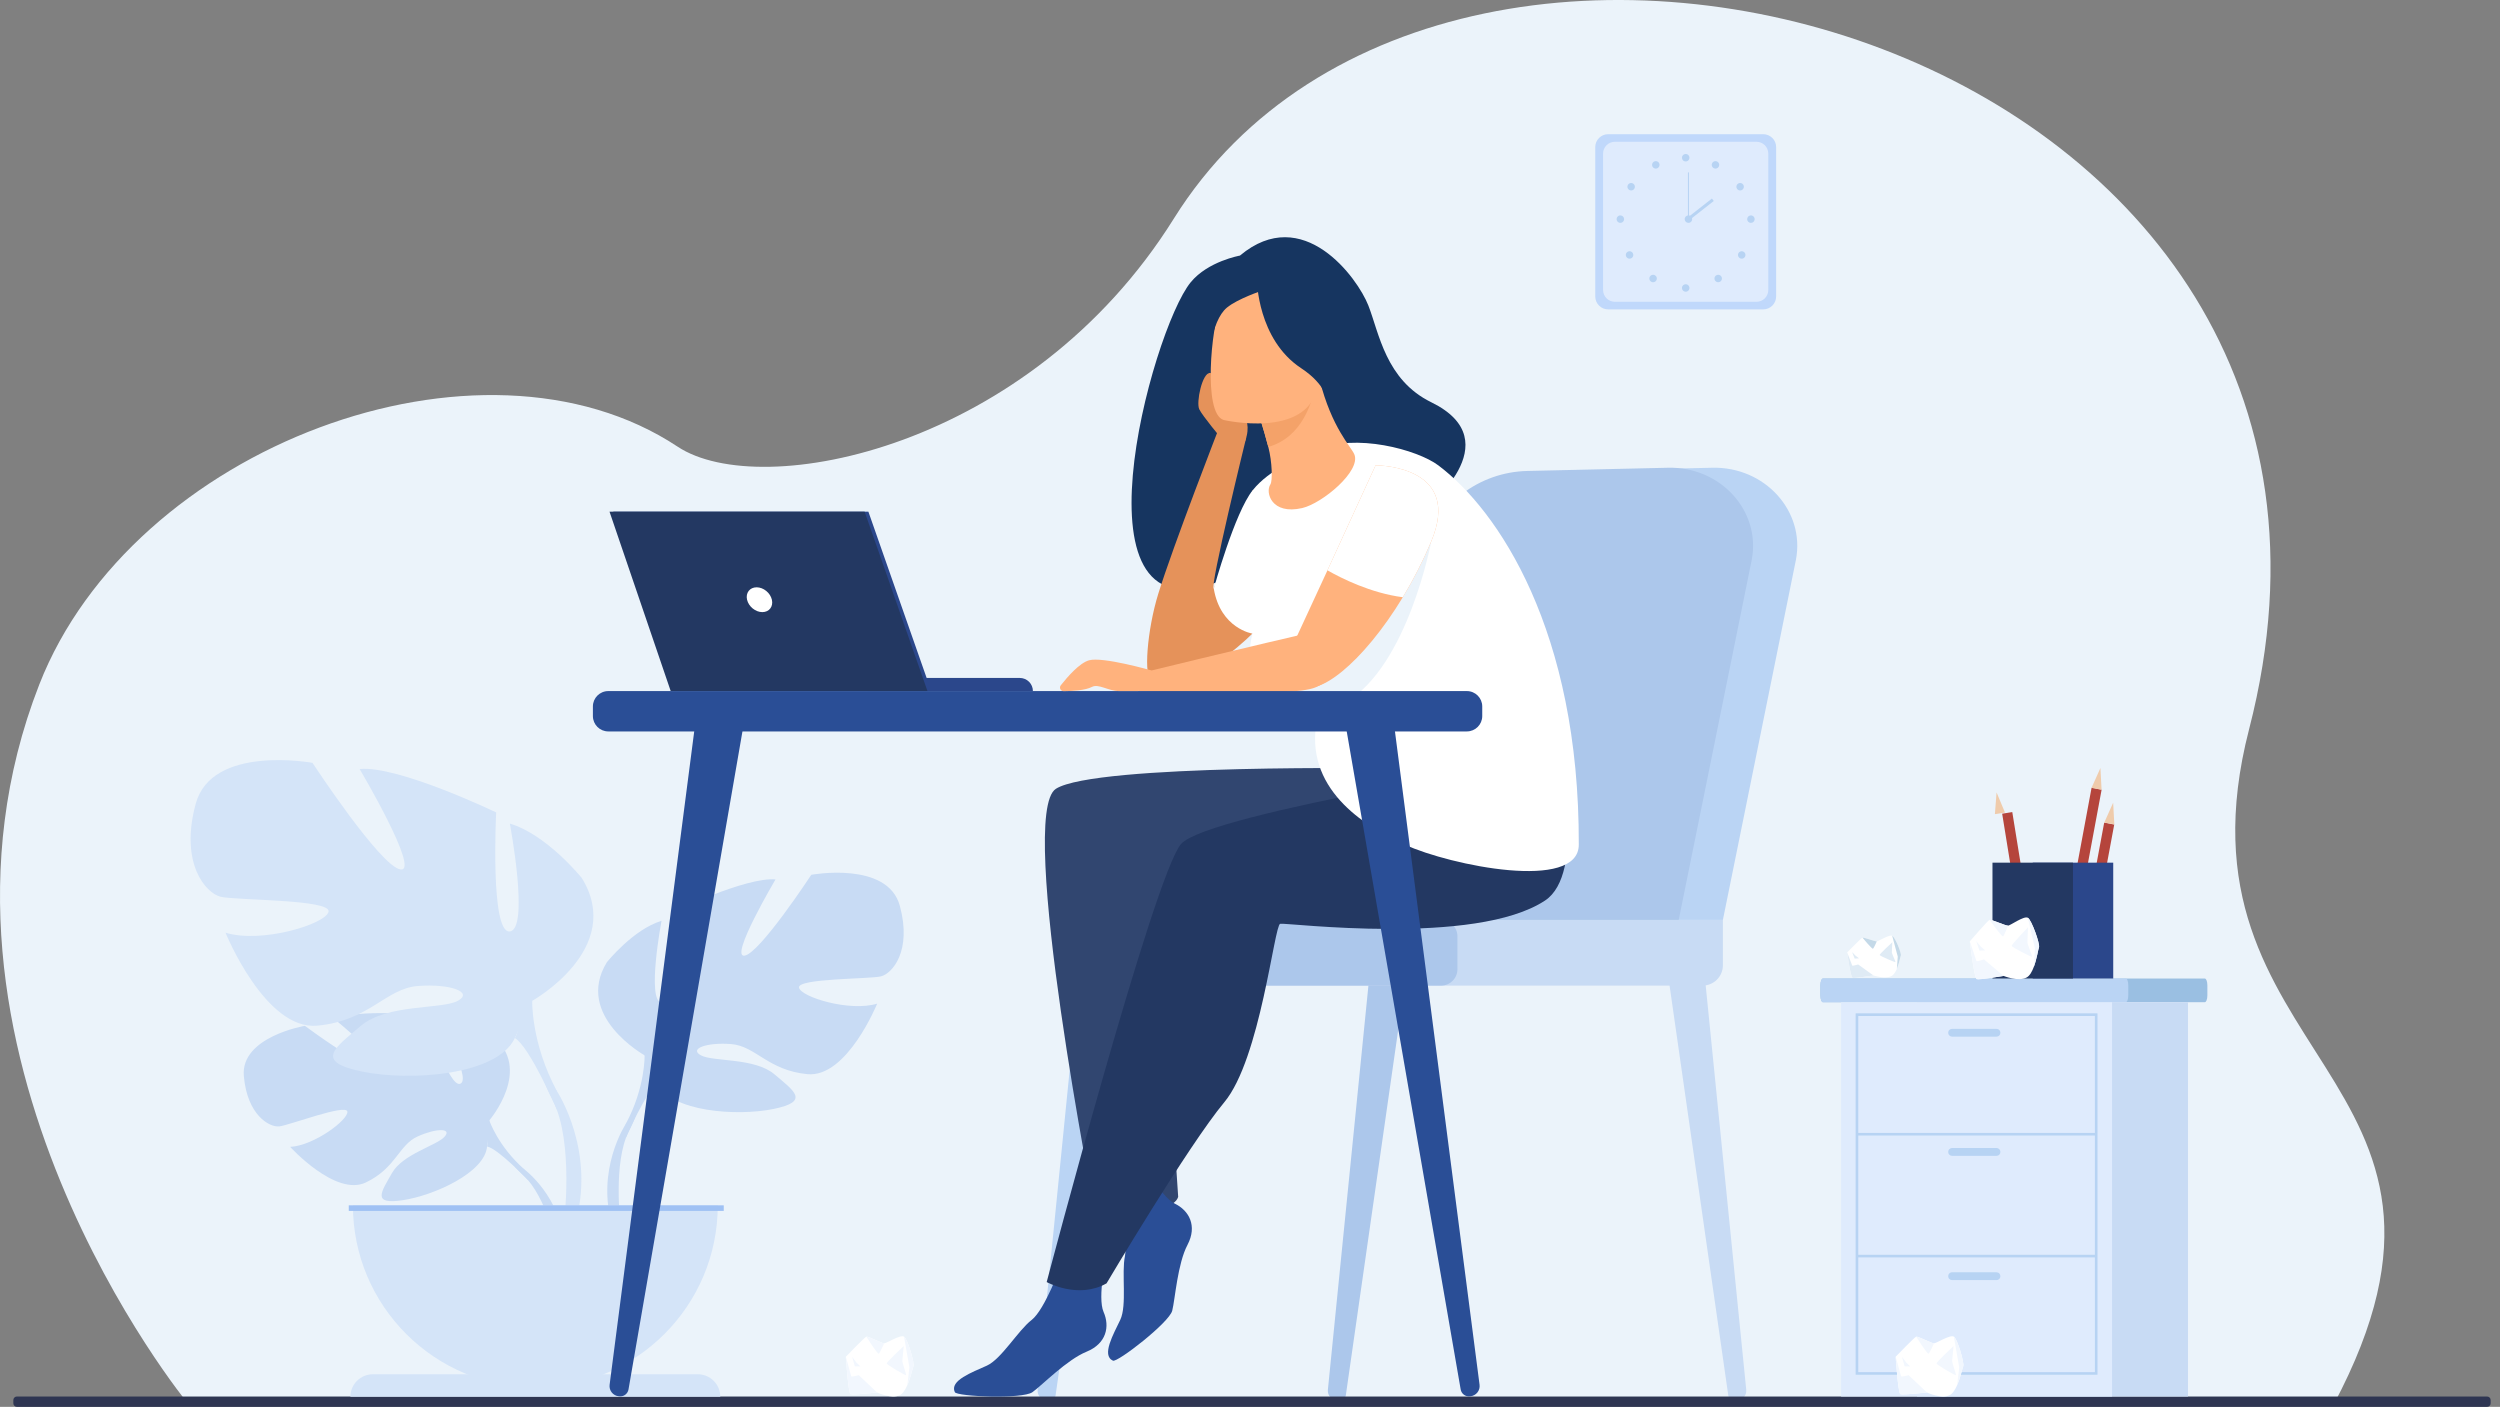 <svg width="263" height="148" viewBox="0 0 263 148" fill="none" xmlns="http://www.w3.org/2000/svg">
<rect x="0" y="0" width="263" height="148" fill="#808080" stroke="none"/>
<g clip-path="url(#clip0_51_552)">
<path d="M19.823 147.72C19.823 147.72 -10.87 110.419 4.13 72.018C13.908 46.988 50.586 33.272 71.284 46.988C80.1 52.829 108.384 47.185 123.486 23C152.834 -23.997 255.254 4.545 236.608 76.702C227.585 111.62 264.07 112.889 245.48 147.794L19.823 147.72Z" fill="#EBF3FA"/>
<path d="M140.861 147.362H140.782C140.132 147.351 139.632 146.822 139.692 146.212L144.021 103.057L147.8 103.393L141.582 146.779C141.553 146.947 141.464 147.099 141.331 147.206C141.199 147.313 141.031 147.369 140.861 147.362Z" fill="#ACC7EB"/>
<path d="M182.537 147.362H182.617C183.266 147.351 183.767 146.822 183.705 146.212L179.377 103.055L175.597 103.391L181.812 146.779C181.841 146.948 181.93 147.101 182.064 147.208C182.198 147.315 182.366 147.37 182.537 147.362Z" fill="#C8DBF4"/>
<path d="M110.326 147.362H110.246C109.597 147.351 109.096 146.822 109.158 146.212L113.485 103.057L117.265 103.393L111.049 146.781C111.02 146.949 110.931 147.101 110.797 147.208C110.664 147.315 110.496 147.37 110.326 147.362Z" fill="#BAD4F4"/>
<path d="M181.248 96.776L188.931 58.897C189.918 53.769 185.661 49.079 180.133 49.206L165.317 49.543C162.826 49.6 160.417 50.448 158.443 51.966C156.468 53.483 155.03 55.59 154.338 57.98L143.094 96.778L181.248 96.776Z" fill="#BAD4F4"/>
<path d="M176.601 96.776L184.283 58.897C185.27 53.769 181.013 49.079 175.486 49.206L160.668 49.545C158.178 49.602 155.77 50.45 153.796 51.968C151.822 53.485 150.384 55.591 149.692 57.98L138.448 96.778L176.601 96.776Z" fill="#ACC7EB"/>
<path d="M120.485 96.778H181.248V101.548C181.248 101.829 181.193 102.107 181.085 102.366C180.978 102.625 180.82 102.861 180.621 103.059C180.422 103.258 180.186 103.415 179.927 103.523C179.667 103.63 179.389 103.686 179.107 103.686H120.485C119.917 103.686 119.372 103.46 118.971 103.059C118.569 102.659 118.344 102.115 118.344 101.548V98.915C118.344 98.348 118.569 97.805 118.971 97.404C119.372 97.003 119.917 96.778 120.485 96.778Z" fill="#C8DBF4"/>
<path d="M151.597 96.778H114.227C113.274 96.778 112.502 97.549 112.502 98.5V101.963C112.502 102.914 113.274 103.686 114.227 103.686H151.597C152.549 103.686 153.322 102.914 153.322 101.963V98.5C153.322 97.549 152.549 96.778 151.597 96.778Z" fill="#ACC7EB"/>
<path d="M261.644 146.913H1.774C1.569 146.913 1.403 147.079 1.403 147.283V147.63C1.403 147.834 1.569 148 1.774 148H261.644C261.849 148 262.015 147.834 262.015 147.63V147.283C262.015 147.079 261.849 146.913 261.644 146.913Z" fill="#2E3552"/>
<path d="M128.797 60.929C127.971 60.254 145.974 45.081 149.833 53.588C149.833 53.588 159.078 46.477 150.566 42.316C145.773 39.972 145.085 35.044 143.952 32.142C142.818 29.24 137.071 21.328 130.44 26.889C130.44 26.889 127.073 27.485 125.261 29.697C121.136 34.727 111.972 68.36 128.797 60.929Z" fill="#163560"/>
<path d="M140.435 55.196C140.435 55.196 137.304 60.815 132.917 65.478C130.598 67.941 127.928 70.137 125.184 71.095C123.844 71.566 122.488 71.735 121.145 71.499C120.288 71.351 120.661 66.302 121.851 62.463C123.419 57.408 128.306 44.847 128.306 44.847L131.103 46.037C131.103 46.037 127.22 61.858 127.687 61.925L131.788 51.562L140.435 55.196Z" fill="#E5925A"/>
<path d="M146.411 80.834C146.411 80.834 115.243 80.338 111.084 82.979C106.926 85.619 115.242 127.786 115.242 127.786C115.242 127.786 123.303 128.043 123.944 125.913C123.944 125.913 122.494 106.156 123.763 102.743C125.032 99.33 124.249 94.599 124.249 94.599C124.249 94.599 140.016 97.001 145.023 95.819C150.03 94.637 146.411 80.834 146.411 80.834Z" fill="#314670"/>
<path d="M116.947 125.641C116.947 125.641 118.722 130.383 118.345 132.143C117.968 133.902 118.576 137.311 117.855 138.84C117.134 140.369 115.846 142.581 117.082 143.143C117.555 143.356 123.009 139.129 123.319 137.882C123.628 136.635 123.875 132.956 124.925 130.958C125.975 128.96 125.093 127.35 123.583 126.619C122.073 125.887 119.969 121.861 119.969 121.861L116.947 125.641Z" fill="#2A4E96"/>
<path d="M111.654 132.999C111.654 132.999 109.945 137.765 108.52 138.867C107.095 139.969 105.357 142.965 103.819 143.665C102.282 144.366 99.867 145.23 100.448 146.455C100.669 146.92 107.57 147.21 108.615 146.455C109.66 145.7 112.224 143.049 114.313 142.196C116.402 141.342 116.77 139.548 116.095 138.014C115.42 136.48 116.409 132.051 116.409 132.051L111.654 132.999Z" fill="#2A4E96"/>
<path d="M164.085 79.721C164.085 79.721 127.098 85.5 124.248 88.786C121.399 92.071 110.112 134.872 110.112 134.872C110.112 134.872 113.406 136.716 116.409 135.009C116.409 135.009 125.001 120.504 128.797 115.954C132.592 111.405 134.049 97.325 134.675 97.182C135.3 97.04 155.204 99.583 162.536 94.738C166.858 91.881 164.085 79.721 164.085 79.721Z" fill="#233862"/>
<path d="M151.314 48.958C149.131 47.316 142.563 45.505 138.454 47.354C136.509 48.227 133.557 49.374 131.79 51.565C129.883 53.93 127.689 61.928 127.689 61.928C128.406 66.14 131.761 66.656 131.761 66.656C129.797 74.073 139.052 72.135 138.454 76.248C137.41 83.424 144.135 87.191 147.799 88.865C152.595 91.054 166.075 93.813 166.089 88.865C166.153 66.322 157.588 53.674 151.314 48.958Z" fill="white"/>
<path d="M150.566 56.953C150.566 56.953 148.135 70.051 141.551 73.897H135.354L141.896 65.734L150.566 56.953Z" fill="#EBF3FA"/>
<path d="M128.527 46.171C128.527 46.171 126.514 43.779 126.164 43.058C125.815 42.337 126.473 39.211 127.293 39.232C127.81 39.244 128.447 41.135 129.013 41.823C129.579 42.511 132.037 43.489 130.997 46.378C130.878 46.699 128.527 46.171 128.527 46.171Z" fill="#E5925A"/>
<path d="M133.645 50.957C133.078 51.806 133.77 54.191 136.988 53.449C139.101 52.962 143.217 49.541 142.474 47.794C142.121 46.965 140.096 45.017 138.823 39.952L138.454 40.127L132.258 43.076C132.258 43.076 132.93 45.088 133.427 47.018C133.843 48.639 133.877 50.606 133.645 50.957Z" fill="#FFB27D"/>
<path d="M132.256 43.076C132.256 43.076 132.928 45.088 133.425 47.018C137.05 45.987 138.131 42.171 138.452 40.132L132.256 43.076Z" fill="#F4A269"/>
<path d="M128.732 44.184C128.732 44.184 137.417 46.196 138.589 40.776C139.76 35.357 141.67 31.967 136.174 30.454C130.679 28.941 129.151 30.775 128.319 32.489C127.486 34.203 126.5 43.521 128.732 44.184Z" fill="#FFB27D"/>
<path d="M132.228 29.47C132.228 29.47 132.283 35.707 136.882 38.734C139.574 40.505 139.701 42.319 139.701 42.319C139.701 42.319 141.295 36.982 141.548 32.968C141.551 32.967 134.684 26.829 132.228 29.47Z" fill="#163560"/>
<path d="M132.777 30.572C132.777 30.572 130.21 31.421 129.068 32.364C127.377 33.761 126.936 38.307 127.138 39.439C127.138 39.439 126.678 31.542 129.224 29.53C131.923 27.398 132.777 30.572 132.777 30.572Z" fill="#163560"/>
<path d="M150.567 56.953C149.713 58.981 148.714 60.945 147.575 62.829C143.43 69.67 138.362 73.804 136.532 71.876C136.025 71.344 134.748 70.57 136.084 67.705C137.116 65.493 138.393 62.725 139.647 60.001C142.232 54.385 144.711 48.956 144.711 48.956C145.501 48.956 153.805 49.245 150.567 56.953Z" fill="#FFB27D"/>
<path d="M141.896 65.734C141.612 65.565 125.985 69.354 121.145 70.533L119.728 70.877V72.698C119.728 72.698 135.898 73.453 138.423 72.298C140.949 71.144 143.359 68.446 143.359 68.446L141.896 65.734Z" fill="#FFB27D"/>
<path d="M150.567 56.953C149.713 58.982 148.714 60.946 147.575 62.829C144.198 62.392 141.081 60.817 139.647 59.999C142.232 54.384 144.711 48.955 144.711 48.955C145.501 48.957 153.805 49.245 150.567 56.953Z" fill="white"/>
<path d="M91.304 72.701H108.662C108.662 72.336 108.517 71.985 108.259 71.726C108 71.467 107.649 71.321 107.283 71.32H91.304V72.701Z" fill="#2B478B"/>
<path d="M91.354 53.827H64.516L70.953 72.701H97.965L91.354 53.827Z" fill="#2B478B"/>
<path d="M64.121 53.827L70.558 72.701H97.569L90.958 53.827H64.121Z" fill="#233862"/>
<path d="M78.59 63.09C78.757 63.81 79.478 64.395 80.197 64.395C80.916 64.395 81.37 63.81 81.203 63.09C81.036 62.369 80.316 61.784 79.597 61.784C78.878 61.784 78.423 62.368 78.59 63.09Z" fill="white"/>
<path d="M191.51 103.637V104.735C191.51 105.119 191.634 105.434 191.787 105.434H231.938C232.09 105.434 232.215 105.119 232.215 104.735V103.637C232.215 103.253 232.09 102.938 231.938 102.938H191.787C191.634 102.938 191.51 103.253 191.51 103.637Z" fill="#9ABFE2"/>
<path d="M191.51 103.637V104.735C191.51 105.119 191.624 105.434 191.764 105.434H223.639C223.779 105.434 223.893 105.119 223.893 104.735V103.637C223.893 103.253 223.779 102.938 223.639 102.938H191.764C191.624 102.938 191.51 103.253 191.51 103.637Z" fill="#BAD4F4"/>
<path d="M201.671 146.914H230.176V105.435H201.671V146.914Z" fill="#C8DBF4"/>
<path d="M193.683 146.914H222.188V105.435H193.683V146.914Z" fill="#DFEBFD"/>
<path d="M195.214 106.606H220.656V144.622H195.214V106.606ZM220.381 106.88H195.489V144.348H220.384L220.381 106.88Z" fill="#B7D3F3"/>
<path d="M220.518 119.182H195.352V119.457H220.518V119.182Z" fill="#B7D3F3"/>
<path d="M220.518 132.004H195.352V132.279H220.518V132.004Z" fill="#B7D3F3"/>
<path d="M205.36 109.058H210.03C210.139 109.057 210.244 109.014 210.321 108.937C210.398 108.86 210.442 108.755 210.443 108.646C210.442 108.537 210.399 108.433 210.321 108.355C210.244 108.278 210.139 108.235 210.03 108.234H205.36C205.251 108.235 205.147 108.278 205.069 108.355C204.992 108.433 204.949 108.537 204.948 108.646C204.949 108.755 204.993 108.86 205.07 108.937C205.147 109.014 205.251 109.057 205.36 109.058Z" fill="#B7D3F3"/>
<path d="M205.36 121.596H210.03C210.139 121.595 210.244 121.552 210.321 121.475C210.399 121.398 210.442 121.293 210.443 121.184C210.442 121.075 210.399 120.971 210.321 120.894C210.244 120.817 210.139 120.773 210.03 120.773H205.36C205.251 120.773 205.147 120.817 205.069 120.894C204.992 120.971 204.949 121.075 204.948 121.184C204.949 121.293 204.992 121.398 205.069 121.475C205.147 121.552 205.251 121.595 205.36 121.596Z" fill="#B7D3F3"/>
<path d="M205.36 134.666H210.03C210.139 134.666 210.244 134.622 210.321 134.545C210.399 134.468 210.442 134.363 210.443 134.254C210.442 134.145 210.398 134.04 210.321 133.963C210.244 133.886 210.139 133.843 210.03 133.843H205.36C205.251 133.843 205.147 133.887 205.07 133.964C204.993 134.041 204.949 134.145 204.948 134.254C204.949 134.363 204.992 134.467 205.069 134.545C205.147 134.622 205.251 134.666 205.36 134.666Z" fill="#B7D3F3"/>
<path d="M185.488 14.116H169.182C168.43 14.116 167.82 14.725 167.82 15.475V31.188C167.82 31.939 168.43 32.548 169.182 32.548H185.488C186.24 32.548 186.85 31.939 186.85 31.188V15.475C186.85 14.725 186.24 14.116 185.488 14.116Z" fill="#C0D8FB"/>
<path d="M184.781 14.914H169.887C169.201 14.914 168.644 15.47 168.644 16.155V30.507C168.644 31.193 169.201 31.749 169.887 31.749H184.781C185.468 31.749 186.025 31.193 186.025 30.507V16.155C186.025 15.47 185.468 14.914 184.781 14.914Z" fill="#DFEBFD"/>
<path d="M176.941 16.593C176.941 16.515 176.964 16.439 177.007 16.374C177.051 16.309 177.113 16.259 177.185 16.229C177.257 16.199 177.336 16.191 177.413 16.206C177.49 16.222 177.56 16.259 177.615 16.315C177.67 16.37 177.708 16.44 177.723 16.517C177.738 16.593 177.73 16.673 177.7 16.745C177.67 16.817 177.62 16.878 177.554 16.921C177.489 16.965 177.413 16.988 177.335 16.987C177.283 16.987 177.232 16.977 177.184 16.957C177.136 16.938 177.092 16.908 177.056 16.872C177.019 16.835 176.99 16.792 176.97 16.744C176.951 16.696 176.941 16.645 176.941 16.593Z" fill="#B7D3F3"/>
<path d="M180.122 17.152C180.16 17.084 180.217 17.029 180.286 16.994C180.356 16.958 180.434 16.944 180.512 16.953C180.589 16.962 180.662 16.993 180.721 17.044C180.781 17.094 180.824 17.161 180.845 17.235C180.867 17.31 180.866 17.39 180.842 17.464C180.818 17.538 180.773 17.603 180.712 17.652C180.651 17.7 180.576 17.729 180.499 17.736C180.421 17.742 180.343 17.725 180.275 17.687C180.184 17.637 180.116 17.552 180.088 17.452C180.059 17.351 180.071 17.244 180.122 17.152Z" fill="#B7D3F3"/>
<path d="M182.847 19.314C182.913 19.272 182.989 19.25 183.067 19.251C183.145 19.253 183.221 19.277 183.285 19.321C183.349 19.366 183.398 19.428 183.427 19.5C183.455 19.573 183.462 19.652 183.445 19.728C183.429 19.804 183.39 19.873 183.334 19.927C183.278 19.981 183.207 20.018 183.131 20.032C183.054 20.046 182.975 20.036 182.903 20.006C182.832 19.975 182.771 19.923 182.729 19.858C182.701 19.814 182.682 19.766 182.672 19.715C182.663 19.664 182.664 19.612 182.675 19.561C182.686 19.511 182.707 19.463 182.736 19.42C182.766 19.378 182.804 19.342 182.847 19.314Z" fill="#B7D3F3"/>
<path d="M184.195 22.66C184.273 22.66 184.35 22.683 184.414 22.726C184.479 22.769 184.53 22.831 184.559 22.902C184.589 22.974 184.597 23.053 184.582 23.13C184.567 23.206 184.529 23.276 184.474 23.331C184.419 23.386 184.349 23.424 184.272 23.439C184.196 23.454 184.117 23.446 184.045 23.416C183.973 23.387 183.911 23.336 183.868 23.272C183.825 23.207 183.801 23.131 183.801 23.053C183.802 22.949 183.843 22.849 183.917 22.775C183.991 22.701 184.091 22.66 184.195 22.66Z" fill="#B7D3F3"/>
<path d="M183.508 26.542C183.563 26.597 183.6 26.668 183.615 26.744C183.63 26.82 183.623 26.899 183.593 26.971C183.563 27.043 183.513 27.104 183.448 27.148C183.383 27.191 183.307 27.214 183.229 27.214C183.151 27.214 183.075 27.191 183.01 27.148C182.945 27.104 182.895 27.043 182.865 26.971C182.835 26.899 182.827 26.82 182.842 26.744C182.858 26.668 182.895 26.597 182.95 26.542C182.987 26.506 183.03 26.477 183.078 26.457C183.126 26.437 183.177 26.427 183.229 26.427C183.281 26.427 183.332 26.437 183.38 26.457C183.428 26.477 183.471 26.506 183.508 26.542Z" fill="#B7D3F3"/>
<path d="M181.032 29.019C181.087 29.074 181.125 29.145 181.14 29.221C181.155 29.297 181.147 29.376 181.117 29.448C181.087 29.52 181.037 29.581 180.972 29.625C180.907 29.668 180.831 29.691 180.753 29.691C180.675 29.691 180.599 29.668 180.534 29.625C180.47 29.581 180.419 29.52 180.389 29.448C180.359 29.376 180.352 29.297 180.367 29.221C180.382 29.145 180.419 29.074 180.475 29.019C180.511 28.983 180.555 28.954 180.602 28.934C180.65 28.914 180.702 28.904 180.753 28.904C180.805 28.904 180.856 28.914 180.904 28.934C180.952 28.954 180.995 28.983 181.032 29.019Z" fill="#B7D3F3"/>
<path d="M176.941 30.297C176.941 30.219 176.964 30.142 177.007 30.077C177.05 30.012 177.112 29.962 177.184 29.932C177.256 29.902 177.336 29.894 177.413 29.909C177.489 29.924 177.56 29.962 177.615 30.017C177.67 30.072 177.708 30.142 177.723 30.219C177.738 30.296 177.73 30.375 177.7 30.447C177.67 30.519 177.62 30.581 177.555 30.624C177.489 30.667 177.413 30.69 177.335 30.69C177.23 30.69 177.13 30.648 177.056 30.575C176.982 30.501 176.941 30.401 176.941 30.297Z" fill="#B7D3F3"/>
<path d="M174.536 17.152C174.498 17.084 174.441 17.029 174.372 16.994C174.302 16.958 174.224 16.944 174.147 16.953C174.069 16.962 173.996 16.993 173.937 17.044C173.877 17.094 173.834 17.161 173.813 17.235C173.791 17.31 173.793 17.39 173.816 17.464C173.84 17.538 173.886 17.603 173.947 17.652C174.008 17.7 174.082 17.729 174.159 17.736C174.237 17.742 174.315 17.725 174.383 17.687C174.474 17.637 174.542 17.552 174.57 17.452C174.599 17.351 174.587 17.244 174.536 17.152Z" fill="#B7D3F3"/>
<path d="M171.811 19.314C171.746 19.271 171.669 19.25 171.591 19.251C171.513 19.252 171.438 19.276 171.373 19.32C171.309 19.365 171.26 19.427 171.231 19.499C171.202 19.572 171.196 19.651 171.212 19.727C171.229 19.803 171.267 19.872 171.323 19.926C171.379 19.981 171.45 20.017 171.526 20.031C171.603 20.045 171.682 20.036 171.754 20.005C171.825 19.974 171.886 19.923 171.928 19.858C171.956 19.814 171.976 19.766 171.985 19.715C171.994 19.664 171.994 19.612 171.983 19.561C171.972 19.511 171.951 19.463 171.922 19.42C171.892 19.378 171.855 19.342 171.811 19.314Z" fill="#B7D3F3"/>
<path d="M170.461 22.66C170.383 22.66 170.307 22.683 170.242 22.726C170.177 22.769 170.127 22.831 170.097 22.902C170.067 22.974 170.059 23.053 170.074 23.13C170.09 23.206 170.127 23.276 170.182 23.331C170.237 23.386 170.308 23.424 170.384 23.439C170.46 23.454 170.54 23.446 170.612 23.416C170.684 23.387 170.745 23.336 170.788 23.272C170.832 23.207 170.855 23.131 170.855 23.053C170.855 22.949 170.813 22.849 170.739 22.775C170.666 22.701 170.565 22.66 170.461 22.66Z" fill="#B7D3F3"/>
<path d="M171.151 26.542C171.096 26.597 171.058 26.668 171.043 26.744C171.028 26.82 171.036 26.899 171.065 26.971C171.095 27.043 171.146 27.104 171.21 27.148C171.275 27.191 171.351 27.214 171.429 27.214C171.507 27.214 171.583 27.191 171.648 27.148C171.713 27.104 171.763 27.043 171.793 26.971C171.823 26.899 171.831 26.82 171.816 26.744C171.801 26.668 171.763 26.597 171.708 26.542C171.671 26.506 171.628 26.477 171.58 26.457C171.532 26.437 171.481 26.427 171.429 26.427C171.378 26.427 171.326 26.437 171.278 26.457C171.231 26.477 171.187 26.506 171.151 26.542Z" fill="#B7D3F3"/>
<path d="M173.625 29.02C173.57 29.075 173.532 29.145 173.517 29.221C173.502 29.298 173.51 29.377 173.54 29.449C173.569 29.521 173.62 29.583 173.685 29.626C173.75 29.67 173.826 29.693 173.904 29.693C173.983 29.693 174.059 29.67 174.124 29.626C174.189 29.583 174.239 29.521 174.269 29.449C174.299 29.377 174.307 29.298 174.292 29.221C174.277 29.145 174.239 29.075 174.184 29.02C174.109 28.946 174.009 28.904 173.904 28.904C173.8 28.904 173.699 28.946 173.625 29.02Z" fill="#B7D3F3"/>
<path d="M177.229 23.053C177.229 22.975 177.252 22.899 177.295 22.834C177.339 22.77 177.4 22.719 177.472 22.69C177.544 22.66 177.623 22.652 177.7 22.667C177.776 22.682 177.846 22.72 177.902 22.775C177.957 22.83 177.994 22.9 178.009 22.976C178.025 23.053 178.017 23.132 177.987 23.204C177.957 23.275 177.907 23.337 177.842 23.38C177.777 23.423 177.701 23.446 177.623 23.446C177.518 23.446 177.418 23.405 177.344 23.331C177.27 23.257 177.229 23.157 177.229 23.053Z" fill="#B7D3F3"/>
<path d="M177.677 18.136H177.569V23.053H177.677V18.136Z" fill="#B7D3F3"/>
<path d="M180.092 20.888L177.481 22.934L177.681 23.188L180.292 21.142L180.092 20.888Z" fill="#B7D3F3"/>
<path d="M51.476 117.864C51.476 117.864 56.149 112.422 51.76 108.964C51.76 108.964 48.558 107.03 45.946 107.186C45.946 107.186 49.646 113.381 48.449 113.997C47.252 114.613 44.827 106.797 44.827 106.797C44.827 106.797 37.541 106.092 35.196 107.217C35.196 107.217 41.426 112.311 40.11 112.61C38.794 112.909 32.072 107.917 32.072 107.917C32.072 107.917 25.289 109.07 25.651 113.2C26.013 117.33 28.35 118.606 29.377 118.497C30.404 118.387 36.412 116.097 36.544 116.936C36.675 117.776 33.057 120.521 30.525 120.651C30.525 120.651 35.307 125.916 38.484 124.397C41.662 122.878 41.934 120.469 43.915 119.565C45.895 118.662 47.587 118.665 46.769 119.585C45.951 120.506 42.371 121.403 41.237 123.404C40.103 125.405 39.087 126.754 42.371 126.26C45.654 125.767 51.003 123.364 51.238 120.613L51.476 117.864Z" fill="#C8DBF4"/>
<path d="M28.987 113.312C28.987 113.312 47.412 112.604 51.474 117.864C51.474 117.864 52.374 120.553 55.142 123.003L55.574 124.177C55.574 124.177 52.383 120.817 51.24 120.613C51.242 120.613 53.028 114.097 28.987 113.312Z" fill="#C8DBF4"/>
<path d="M55.144 123C55.144 123 59.095 125.924 59.378 131.139L58.66 131.203C58.66 131.203 57.398 125.809 55.115 123.7C52.832 121.591 55.144 123 55.144 123Z" fill="#C8DBF4"/>
<path d="M67.812 111.02C67.812 111.02 60.38 106.869 63.844 101.225C63.844 101.225 66.618 97.762 69.591 96.872C69.591 96.872 68.005 105.282 69.591 105.479C71.178 105.676 70.681 95.981 70.681 95.981C70.681 95.981 78.51 92.222 81.582 92.518C81.582 92.518 76.726 100.73 78.312 100.537C79.897 100.343 85.347 92.028 85.347 92.028C85.347 92.028 93.374 90.544 94.663 95.293C95.951 100.041 93.87 102.416 92.678 102.713C91.487 103.01 83.859 102.911 84.057 103.9C84.256 104.888 89.408 106.472 92.278 105.582C92.278 105.582 89.107 113.398 84.945 113.002C80.782 112.606 79.494 110.034 76.913 109.836C74.333 109.638 72.453 110.331 73.741 111.024C75.029 111.716 79.391 111.25 81.471 113.017C83.552 114.784 85.237 115.871 81.377 116.663C77.517 117.454 70.575 116.959 69.188 113.991L67.812 111.02Z" fill="#C8DBF4"/>
<path d="M91 96.776C91 96.776 70.191 103.503 67.812 111.02C67.812 111.02 67.907 114.384 65.828 118.242V119.726C65.828 119.726 68.008 114.68 69.197 113.988C69.199 113.988 64.542 107.458 91 96.776Z" fill="#C8DBF4"/>
<path d="M65.83 118.242C65.83 118.242 62.617 123.107 64.45 129.03L65.276 128.808C65.276 128.808 64.475 122.285 66.154 119.004C67.833 115.723 65.83 118.242 65.83 118.242Z" fill="#C8DBF4"/>
<path d="M55.988 105.289C55.988 105.289 65.784 99.811 61.213 92.378C61.213 92.378 57.556 87.813 53.636 86.64C53.636 86.64 55.726 97.725 53.636 97.986C51.546 98.247 52.197 85.466 52.197 85.466C52.197 85.466 41.88 80.51 37.835 80.901C37.835 80.901 44.236 91.726 42.146 91.467C40.056 91.207 32.872 80.251 32.872 80.251C32.872 80.251 22.289 78.295 20.589 84.555C18.888 90.815 21.634 93.945 23.201 94.336C24.769 94.728 34.823 94.597 34.566 95.901C34.309 97.206 27.512 99.291 23.724 98.118C23.724 98.118 27.904 108.421 33.391 107.899C38.877 107.378 40.572 103.986 43.973 103.726C47.375 103.466 49.851 104.378 48.153 105.291C46.455 106.204 40.708 105.59 37.964 107.918C35.22 110.246 33.001 111.681 38.095 112.729C43.19 113.777 52.333 113.121 54.158 109.208L55.988 105.289Z" fill="#D4E4F8"/>
<path d="M25.421 86.51C25.421 86.51 52.853 95.377 55.988 105.289C55.988 105.289 55.857 109.723 58.601 114.809V116.766C58.601 116.766 55.727 110.114 54.16 109.201C54.159 109.201 60.299 100.594 25.421 86.51Z" fill="#D4E4F8"/>
<path d="M58.601 114.809C58.601 114.809 62.831 121.224 60.42 129.03L59.331 128.738C59.331 128.738 60.388 120.139 58.174 115.815C55.96 111.49 58.601 114.809 58.601 114.809Z" fill="#D4E4F8"/>
<path d="M56.318 145.96C45.719 145.96 37.127 137.382 37.127 126.801H75.509C75.509 137.382 66.916 145.96 56.318 145.96Z" fill="#D4E4F8"/>
<path d="M36.862 146.935H75.774C75.774 146.308 75.524 145.707 75.08 145.263C74.636 144.82 74.034 144.571 73.406 144.571H39.23C38.602 144.571 38 144.82 37.556 145.263C37.112 145.707 36.862 146.308 36.862 146.935Z" fill="#D4E4F8"/>
<path d="M36.69 127.388H76.139V126.801H36.69V127.388Z" fill="#9FC1F4"/>
<path d="M154.312 72.701H63.992C63.098 72.701 62.373 73.425 62.373 74.318V75.33C62.373 76.223 63.098 76.947 63.992 76.947H154.312C155.207 76.947 155.932 76.223 155.932 75.33V74.318C155.932 73.425 155.207 72.701 154.312 72.701Z" fill="#2A4E96"/>
<path d="M65.134 146.893L65.082 146.887C64.941 146.871 64.804 146.828 64.679 146.759C64.554 146.69 64.445 146.597 64.356 146.486C64.267 146.374 64.202 146.246 64.163 146.109C64.124 145.972 64.113 145.829 64.13 145.688L73.306 74.825L78.447 74.972L66.116 146.181C66.075 146.403 65.95 146.6 65.767 146.733C65.584 146.865 65.358 146.923 65.134 146.893Z" fill="#2A4E96"/>
<path d="M154.648 146.893L154.698 146.887C154.839 146.871 154.977 146.828 155.101 146.759C155.226 146.69 155.336 146.597 155.425 146.486C155.513 146.374 155.579 146.246 155.618 146.109C155.657 145.973 155.668 145.829 155.651 145.688L146.475 74.825L141.333 74.972L153.665 146.181C153.706 146.403 153.831 146.601 154.014 146.733C154.197 146.866 154.424 146.923 154.648 146.893Z" fill="#2A4E96"/>
<path d="M211.692 85.43L210.628 85.602L212.655 98.127L213.72 97.956L211.692 85.43Z" fill="#B5453C"/>
<path d="M210.039 83.364L209.863 85.649L210.925 85.478L210.039 83.364Z" fill="#EFCBAB"/>
<path d="M222.417 86.741L221.36 86.545L219.044 98.984L220.102 99.18L222.417 86.741Z" fill="#B5453C"/>
<path d="M222.305 84.442L221.369 86.533L222.426 86.729L222.305 84.442Z" fill="#EFCBAB"/>
<path d="M221.09 83.073L220.033 82.877L217.72 95.316L218.777 95.512L221.09 83.073Z" fill="#B5453C"/>
<path d="M220.965 80.793L220.029 82.884L221.086 83.081L220.965 80.793Z" fill="#EFCBAB"/>
<path d="M222.312 90.752H213.844V102.938H222.312V90.752Z" fill="#2B478B"/>
<path d="M218.078 90.752H209.609V102.938H218.078V90.752Z" fill="#233862"/>
<path d="M206.534 143.73C206.445 143.913 206.251 144.899 205.894 145.711C205.682 146.201 205.415 146.627 205.083 146.781C204.198 147.192 202.712 146.488 202.712 146.488C202.712 146.488 200.161 146.781 199.917 146.664C199.673 146.547 199.422 142.729 199.422 142.729C199.422 142.729 201.406 140.673 201.58 140.615C201.754 140.556 203.208 141.319 203.456 141.319C203.703 141.319 205.156 140.376 205.543 140.611C205.929 140.846 206.676 143.437 206.534 143.73Z" fill="white"/>
<path d="M203.456 141.322C203.456 141.322 203.013 142.321 202.889 142.409C202.764 142.497 201.579 140.617 201.579 140.617C201.757 140.559 203.208 141.322 203.456 141.322Z" fill="#F2F7FE"/>
<path d="M205.514 141.606C205.514 141.606 203.703 143.281 203.727 143.437C203.75 143.594 205.685 144.709 205.755 144.67C205.826 144.631 205.343 143.359 205.366 143.143C205.39 142.927 205.514 141.606 205.514 141.606Z" fill="#F2F7FE"/>
<path d="M206.534 143.73C206.445 143.913 206.251 144.899 205.894 145.711L206.11 143.845L205.543 140.611C205.932 140.852 206.676 143.437 206.534 143.73Z" fill="#F2F7FE"/>
<path d="M202.715 146.489C202.715 146.489 200.164 146.782 199.92 146.665C199.676 146.548 199.425 142.73 199.425 142.73C199.425 142.73 199.978 144.688 199.992 144.785C200.005 144.882 200.787 144.669 200.787 144.669L202.715 146.489Z" fill="#F2F7FE"/>
<path d="M200.084 142.732L200.368 143.745H200.952L200.518 143.319L200.084 142.732Z" fill="#F2F7FE"/>
<path d="M96.093 143.73C96.004 143.913 95.81 144.899 95.453 145.711C95.241 146.201 94.974 146.627 94.642 146.781C93.757 147.192 92.271 146.488 92.271 146.488C92.271 146.488 89.72 146.781 89.476 146.664C89.232 146.547 88.981 142.729 88.981 142.729C88.981 142.729 90.965 140.673 91.139 140.615C91.313 140.556 92.767 141.319 93.015 141.319C93.262 141.319 94.716 140.376 95.102 140.611C95.488 140.846 96.235 143.437 96.093 143.73Z" fill="white"/>
<path d="M93.016 141.322C93.016 141.322 92.573 142.321 92.449 142.409C92.324 142.497 91.139 140.617 91.139 140.617C91.315 140.559 92.767 141.322 93.016 141.322Z" fill="#F2F7FE"/>
<path d="M95.073 141.606C95.073 141.606 93.262 143.281 93.286 143.437C93.309 143.594 95.244 144.709 95.314 144.67C95.385 144.631 94.902 143.359 94.925 143.143C94.949 142.927 95.073 141.606 95.073 141.606Z" fill="#F2F7FE"/>
<path d="M96.093 143.73C96.004 143.913 95.81 144.899 95.453 145.711L95.669 143.845L95.102 140.611C95.491 140.852 96.235 143.437 96.093 143.73Z" fill="#F2F7FE"/>
<path d="M92.271 146.489C92.271 146.489 89.72 146.782 89.476 146.665C89.232 146.548 88.981 142.73 88.981 142.73C88.981 142.73 89.535 144.688 89.548 144.785C89.561 144.882 90.344 144.669 90.344 144.669L92.271 146.489Z" fill="#F2F7FE"/>
<path d="M89.643 142.732L89.927 143.745H90.511L90.077 143.319L89.643 142.732Z" fill="#F2F7FE"/>
<path d="M214.502 99.65C214.423 99.839 214.276 100.853 213.964 101.7C213.775 102.209 213.53 102.657 213.201 102.832C212.326 103.303 210.777 102.667 210.777 102.667C210.777 102.667 208.206 103.107 207.948 103.003C207.691 102.898 207.224 99.034 207.224 99.034C207.224 99.034 209.12 96.836 209.297 96.77C209.473 96.704 210.989 97.394 211.24 97.38C211.492 97.366 212.913 96.325 213.319 96.544C213.725 96.763 214.63 99.343 214.502 99.65Z" fill="white"/>
<path d="M211.24 97.377C211.24 97.377 210.848 98.415 210.727 98.51C210.606 98.604 209.297 96.764 209.297 96.764C209.474 96.697 210.989 97.392 211.24 97.377Z" fill="#F2F7FE"/>
<path d="M213.347 97.55C213.347 97.55 211.602 99.352 211.635 99.509C211.668 99.667 213.695 100.691 213.765 100.648C213.835 100.605 213.272 99.339 213.284 99.119C213.296 98.899 213.347 97.55 213.347 97.55Z" fill="#F2F7FE"/>
<path d="M214.502 99.65C214.423 99.839 214.276 100.853 213.964 101.7L214.079 99.792L213.323 96.54C213.73 96.761 214.63 99.343 214.502 99.65Z" fill="#F2F7FE"/>
<path d="M210.777 102.668C210.777 102.668 208.206 103.108 207.948 103.003C207.691 102.899 207.224 99.035 207.224 99.035C207.224 99.035 207.897 100.992 207.914 101.09C207.932 101.189 208.717 100.928 208.717 100.928L210.777 102.668Z" fill="#F2F7FE"/>
<path d="M207.897 98.998L208.241 100.01L208.835 99.978L208.37 99.571L207.897 98.998Z" fill="#F2F7FE"/>
<path d="M199.967 100.53C199.906 100.66 199.791 101.346 199.55 101.921C199.403 102.268 199.211 102.573 198.957 102.696C198.278 103.021 197.077 102.612 197.077 102.612C197.077 102.612 195.082 102.939 194.882 102.871C194.682 102.803 194.322 100.197 194.322 100.197C194.322 100.197 195.794 98.688 195.928 98.641C196.062 98.593 197.24 99.043 197.44 99.031C197.639 99.019 198.737 98.298 199.054 98.442C199.37 98.585 200.069 100.322 199.967 100.53Z" fill="white"/>
<path d="M197.438 99.032C197.438 99.032 197.133 99.739 197.039 99.805C196.945 99.871 195.931 98.641 195.931 98.641C196.067 98.592 197.243 99.044 197.438 99.032Z" fill="#C4D9E8"/>
<path d="M199.071 99.124C199.071 99.124 197.718 100.362 197.743 100.468C197.768 100.573 199.341 101.244 199.395 101.213C199.448 101.182 199.017 100.334 199.022 100.186C199.028 100.038 199.071 99.124 199.071 99.124Z" fill="#DFEBF5"/>
<path d="M199.967 100.53C199.906 100.66 199.791 101.346 199.55 101.921L199.644 100.631L199.057 98.441C199.369 98.587 200.069 100.321 199.967 100.53Z" fill="#C4D9E8"/>
<path d="M197.077 102.613C197.077 102.613 195.082 102.94 194.882 102.872C194.682 102.804 194.322 100.198 194.322 100.198C194.322 100.198 194.843 101.519 194.856 101.58C194.87 101.641 195.479 101.461 195.479 101.461L197.077 102.613Z" fill="#DFEBF5"/>
<path d="M194.844 100.166L195.111 100.846L195.571 100.817L195.211 100.547L194.844 100.166Z" fill="#DFEBF5"/>
<path d="M121.145 70.533C121.145 70.533 115.998 69.057 114.565 69.464C113.554 69.747 112.264 71.245 111.591 72.099C111.547 72.155 111.52 72.222 111.512 72.293C111.505 72.364 111.518 72.436 111.549 72.499C111.581 72.563 111.63 72.617 111.691 72.654C111.752 72.691 111.822 72.71 111.893 72.71C112.755 72.701 114.148 72.644 114.877 72.262C115.565 71.901 116.589 72.696 117.73 72.701C118.606 72.701 119.732 72.701 119.732 72.701L121.145 70.533Z" fill="#FFB27D"/>
</g>
<defs>
<clipPath id="clip0_51_552">
<rect width="262.015" height="148" fill="white"/>
</clipPath>
</defs>
</svg>
